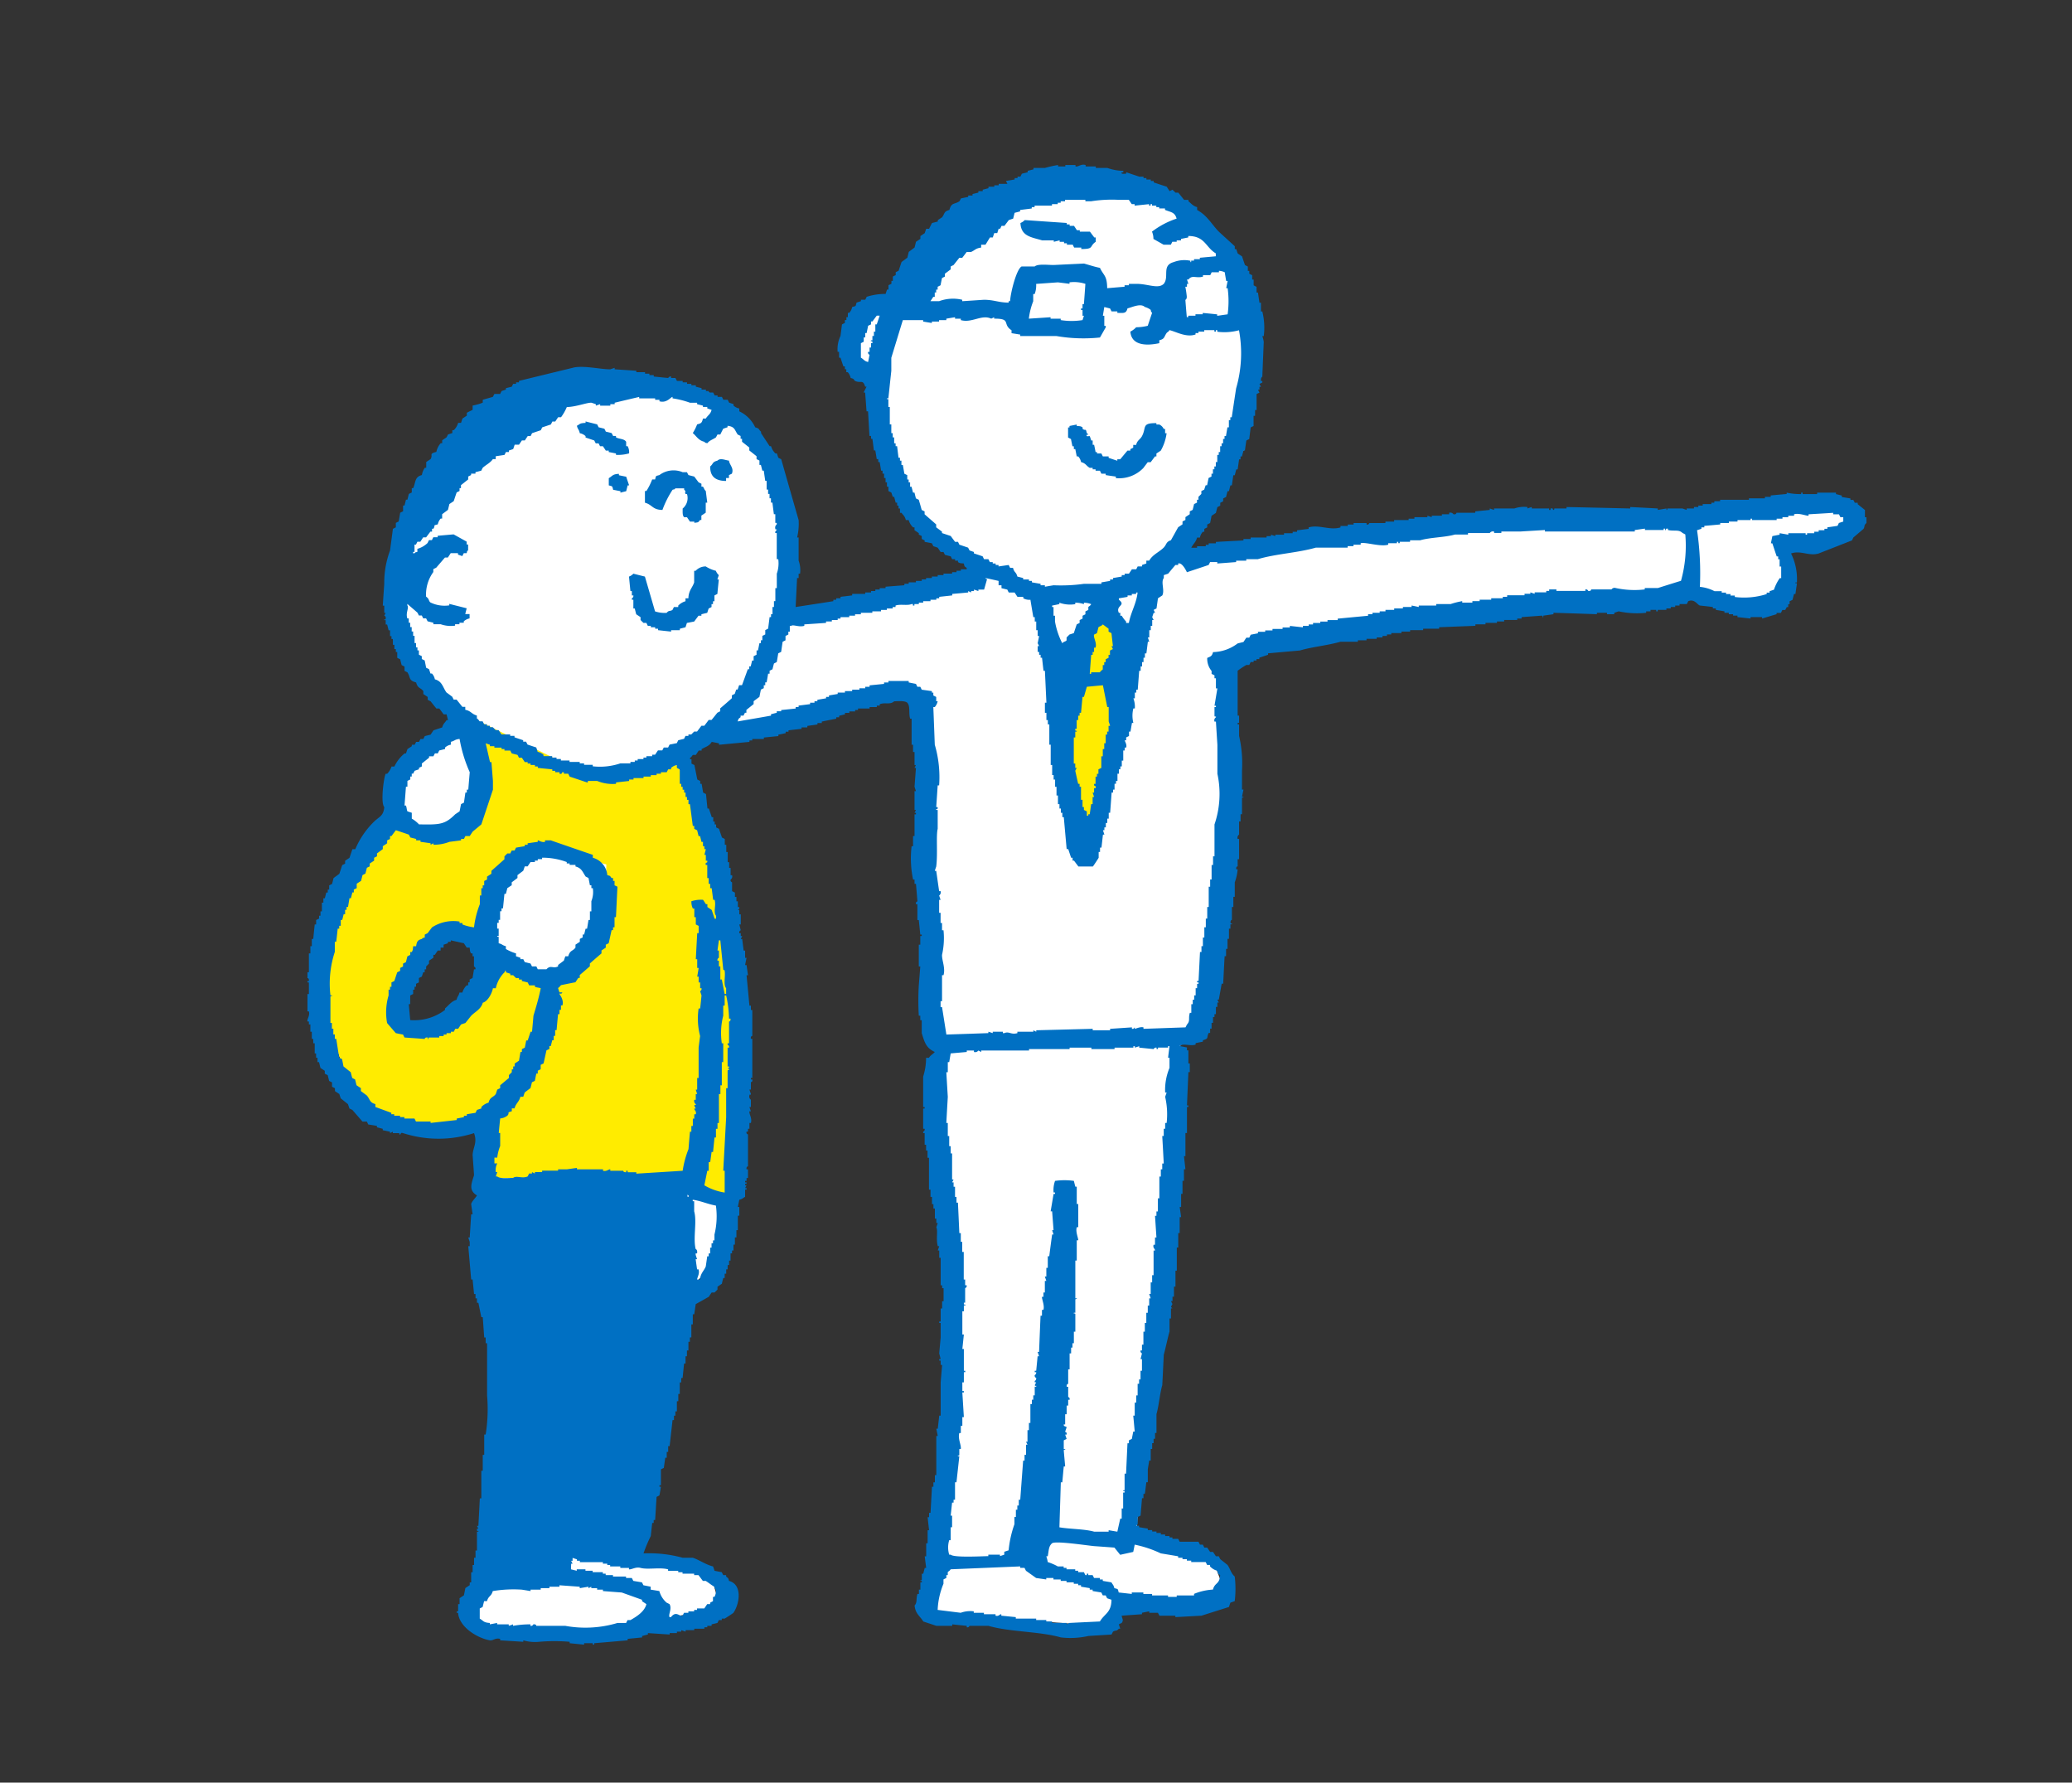<?xml version="1.0" encoding="UTF-8"?> <svg xmlns="http://www.w3.org/2000/svg" xmlns:xlink="http://www.w3.org/1999/xlink" width="186" height="160" viewBox="0 0 186 160"><rect x="0" y="0" width="186" height="160" fill="#333333" stroke="none"/><defs><clipPath id="clip-path"><rect id="Rectangle_1384" data-name="Rectangle 1384" width="186" height="160" transform="translate(956 973)" fill="#fff" stroke="#cb7070" stroke-width="1"></rect></clipPath><clipPath id="clip-path-2"><rect id="Rectangle_1343" data-name="Rectangle 1343" width="154" height="154" transform="translate(1009.87 1017.371)" fill="none" stroke="#707070" stroke-width="1.039"></rect></clipPath></defs><g id="Mask_Group_92" data-name="Mask Group 92" transform="translate(-956 -973)" clip-path="url(#clip-path)"><g id="Mask_Group_55" data-name="Mask Group 55" transform="translate(-37.87 -38.371)" clip-path="url(#clip-path-2)"><g id="icon-1-4-9" transform="translate(1021.449 1026.146)"><path id="Path_3211" data-name="Path 3211" d="M703.77,598.494l-12.939,1.939-15.81-.648-28.66,3.883-1.385-.741,5.639-8.743a34.6,34.6,0,0,0,.368-14.366c-1.479-7.859-13.4-9.614-13.4-9.614l-3.145-.462-5.546,1.387-9.055,9.153s-3.141-.368-4.068,2.035,1.667,6.1,1.667,6.1a80.654,80.654,0,0,0,2.4,9.06c1.385,3.973,7.12,7.023,7.12,7.023l-.278.74-12.943,2.961-4.348.923.094-10.539-2.127-4.624s-4.437-4.807-4.732-4.978-10.888-1.032-10.888-1.032l-8.88,4.068-8.141,11.188-.456,7.885,6.191,7.463-5.089,3.6-.921,4.071-3.514,5.362-3.512,11.1,3.327,9.522,5.27,3.051,6.472-.925-.552,10.908,1.475,7.677-.927,21.819-1.939,4.344,5.086,1.3,9.7-.277,3.906-1.2,4.417-.833-.925-3.239-3.975-1.016-2.867-.648,2.4-11.1,2.685-12.669,3.051-3.323,1.11-5.18.094-19.6-3.605-16.086-2.127-3.143,3.048-2.683h3.055L618.72,615.6l2.681.277.648,12.107,1.479,19.328.742,17.382.086,13.68-1.935,18.859v1.3l16.082,1.2,1.3-1.943,9.337-.646-1.114-2.956-7.021-2.775.646-9.708,3.243-34.05,1.565-1.635,2.96-19.692-.56-13.495,6.749-2.033s18.677-2.313,19.228-2.313,13.776-1.481,13.776-1.481l3.973.094,5.085.832,1.481-1.294.092-3.789,3.421-.466,2.867-2.219M582.572,643.053l-5.426,2.835-2.833-.616,1.973-5.178,3.572-2.711,2.837,1.973Z" transform="translate(-566.569 -568.524)" fill="#fff"></path><path id="Path_3212" data-name="Path 3212" d="M599.489,601.176l.39-.345-.79-.118-5.055,1.726-3.7-.742-8.277-4.08-.106,7.287-2.343,2.837-3.7-.74-1.6-1.481-3.391,5.18-3.512,11.1,3.327,9.522,5.27,3.051,6.472-.925-.084,1.69.3,3.425,17.009.25,3.083,1.354,2.245.288.1-.442.094-19.6-3.605-16.083M582.57,622.167,577.144,625l-2.833-.616,1.973-5.178,3.572-2.711,2.837,1.973Z" transform="translate(-566.569 -547.631)" fill="#ffec00"></path><path id="Path_3213" data-name="Path 3213" d="M606.9,596.23s1.233-4.316,1.6-4.316a24.12,24.12,0,0,1,2.9,1.126l-1.054,11.818-2.835,7.762-1.846-8.012" transform="translate(-537.891 -551.903)" fill="#ffec00" fill-rule="evenodd"></path><path id="Path_3214" data-name="Path 3214" d="M576.182,621.736l8.631-.861,9.5.614v3.329l-1.851,15.04-3.58,15.16-5.422-.367a16.041,16.041,0,0,1-.74,1.479,4.479,4.479,0,0,1-1.108.859H576.06l1.847-16.393-1.353-8.384-.618-4.316" transform="translate(-560.178 -530.197)" fill="#0070c3" fill-rule="evenodd"></path><path id="Path_3215" data-name="Path 3215" d="M581.1,604.033l6.037,1.6-.121,4.314-3.2,5.8-5.688-.566L575.8,611.8l2.216-5.3" transform="translate(-560.284 -542.819)" fill="#fff"></path><path id="Path_3216" data-name="Path 3216" d="M608.438,594.318h.128a1.41,1.41,0,0,0,.388.646h.13q.069.2.132.39c.088.046.172.09.261.132q.777,2.735,1.563,5.462a5.229,5.229,0,0,1-.136,1.561h.136v2.083a2.448,2.448,0,0,1,.128,1.168h-.128v.392H610.9c-.04.865-.086,1.734-.128,2.6,1.126-.174,2.257-.345,3.383-.524v-.13h.259v-.13h.386v-.13c.35-.044.7-.086,1.046-.128v-.134h1.172v-.13h.522v-.128h.386v-.134h.39v-.124h.524v-.13q.843-.069,1.693-.132v-.13h.386v-.13h.65v-.13h.522v-.132h.39v-.128H623v-.132h.522v-.13h.522v-.13h.776v-.13h.394v-.13h.388v-.13h.524v-.13c-.228-.146-.178-.082-.26-.392-.3-.028-.345-.01-.522-.128v-.123h-.26v-.132h-.263c-.04-.088-.086-.174-.126-.259-.176-.042-.349-.088-.522-.134l-.128-.255h-.261c-.088-.134-.17-.262-.26-.388-.132-.05-.259-.088-.392-.132-.044-.088-.086-.176-.13-.263-.214-.044-.432-.088-.65-.126v-.134c-.09-.04-.174-.082-.26-.128v-.262c-.086-.044-.172-.086-.262-.126v-.136c-.128-.084-.259-.174-.388-.259V601.6h-.132a1.386,1.386,0,0,1-.39-.652h-.259c-.082-.349-.212-.41-.39-.652h-.132v-.386h-.13v-.26h-.126v-.263h-.134c-.04-.174-.086-.347-.13-.522h-.13c-.04-.128-.086-.26-.126-.388-.09-.05-.176-.088-.263-.134v-.392h-.132v-.39h-.126v-.388h-.132v-.392h-.137v-.266h-.13c-.044-.258-.082-.518-.13-.777h-.126v-.26h-.136c-.038-.258-.084-.522-.128-.78h-.128c-.044-.346-.086-.7-.134-1.04h-.122V593.4H617.4c-.044-.74-.086-1.477-.13-2.215h-.134c-.04-.562-.082-1.128-.126-1.687h-.134c.084-.176.178-.348.26-.522h-.126c-.2-.692-.4-.268-.911-.522-.134-.066.016-.166-.39-.26a1.11,1.11,0,0,0-.26-.52h-.13v-.26h-.13v-.261h-.132c-.088-.255-.174-.52-.263-.78h-.124v-.522h-.128a2.741,2.741,0,0,1,.254-1.425c.05-.35.09-.7.136-1.04.084-.046.174-.09.26-.134v-.259h.138v-.258h.13v-.39h.13a1.186,1.186,0,0,0,.26-.524c.362-.094.289-.034.39-.392.132-.04.258-.084.392-.13v-.128h.39c.044-.086.086-.172.126-.262a5.44,5.44,0,0,1,1.7-.258c.04-.134.086-.259.126-.39h.132v-.392c.088-.042.174-.088.264-.128v-.259h.126v-.39c.084-.046.174-.086.259-.132v-.26l.26-.13.262-.782c.174-.132.345-.258.524-.388.04-.174.084-.347.126-.522.17-.132.35-.263.522-.394.042-.172.084-.344.128-.518.132-.088.26-.17.392-.255v-.255c.13-.082.258-.176.39-.26.04-.13.086-.26.13-.392h.26c.086-.172.172-.345.26-.518l.522-.132v-.128l.39-.259c.259-.355.144-.52.65-.652.186-.694.436-.476.907-.782q.069-.126.132-.258l.65-.132v-.128h.39v-.132c.174-.042.349-.082.524-.128v-.13h.39v-.132c.172-.042.344-.086.518-.132v-.132h.522V570.9H629v-.128h.781c-.046-.09-.086-.178-.132-.262.26-.04.522-.088.782-.13v-.13h.26v-.128h.261c.038-.092.084-.176.128-.263l.522-.128v-.13c.174-.046.346-.086.52-.13v-.13h1.037a9.434,9.434,0,0,1,1.172-.261v.13h.65v-.13h.913v.13c.246.054.5-.254.909-.13v.13h.911v.132h1.04a4.353,4.353,0,0,0,1.431.26v.13h-.13c-.15.2.319.12.392.128v-.128l1.17.392H642v.128h.26v.13h.394v.13h.259v.128c.386.134.778.261,1.172.388.082.132.168.263.256.4.086-.048.176-.09.261-.132l.264.262h.255q.26.323.52.65h.392v.128c.273.214.39.416.78.524v.258c.917.5,1.276,1.252,1.953,1.951q.711.651,1.427,1.3v.258h.134c.04.13.084.262.126.39.13.092.262.176.39.262.086.261.176.52.264.782.086.044.172.088.257.13v.39h.132v.26l.258.13v.392h.132v.518c.086.046.172.092.262.132v.516h.126c.044.305.09.612.134.911h.132v.786h.124a5.985,5.985,0,0,1,.13,2.211h-.13a2.528,2.528,0,0,1,.13.518q-.066,1.559-.13,3.121c-.006.024-.144.038-.124.39h.124v.132l-.255.132q.063.129.132.258h-.132v.26h-.134l.134.261c-.09.04-.176.084-.26.128v1.436h-.134v.52h-.135v.909c-.088.046-.174.086-.263.132-.04.344-.084.694-.126,1.042-.084.042-.174.084-.26.13-.044.3-.09.608-.13.909h-.13c-.048.172-.09.344-.134.522h-.128v.258h-.129c-.042.3-.086.6-.13.909h-.126c-.044.176-.086.349-.134.52h-.128c-.044.3-.09.608-.132.909H649.8c-.044.178-.09.349-.13.522h-.13c-.044.176-.088.345-.13.522-.09.044-.176.088-.26.132v.255c-.086.046-.172.09-.262.134v.259l-.26.13c-.044.174-.09.345-.13.516-.13.09-.26.176-.39.262-.044.218-.084.434-.13.65l-.262.132v.26c-.084.044-.174.088-.26.132V602h-.13a1.009,1.009,0,0,0-.26.518h-.26c-.1.416-.345.554-.52.915h.52V603.3h.782v-.132h.259v-.132h.65v-.126c.821-.048,1.647-.088,2.473-.134v-.128h.646v-.132h1.431v-.127h.392v-.126c.134.04.26.082.39.126v-.126h.782v-.136h.779V602h.392v-.134c.344-.04.694-.086,1.039-.126v-.132c.931-.279,1.886.288,2.861,0v-.132h.65v-.128h.526v-.132h1.164v.132c.222.038.226-.12.262-.132h1.431v-.128h.782v-.14h1.3v-.126h.52v-.134h1.168v-.132c.134.044.262.088.39.132v-.132h.911v-.128h.652v-.134a.351.351,0,0,1,.39.134c.267.04.261-.134.261-.134h1.69v-.126l1.3-.13v-.13c.128.044.256.086.39.13v-.13h1.818a2.655,2.655,0,0,1,1.172-.13v.13c.13-.046.263-.09.391-.13v.13h1.561v.13h.128v-.13c.261-.042.16.06.261.13.186-.008-.052-.094.13-.13h1.042v-.13q2.861.06,5.719.13v-.13c.825.04,1.653.084,2.475.13v.13c.255-.044.52-.086.78-.13v.13c.182-.008-.052-.1.128-.13h1.3l.386.13v-.13h.656v-.13h.388v-.13h.392v-.132h.781v-.128h.262v-.134h.52v-.128h2.587v-.128h1.437v-.132h.52v-.128c.476-.048.955-.088,1.433-.132v-.118a5.85,5.85,0,0,0,1.3.128v-.128h.132v.128h1.3v-.128h1.693v.128c.174.044.348.084.52.132v.128l.78.132v.128h.257c.048.088.094.174.132.261h.262v.128c.216.174.436.345.65.522v.65h.132v.518c-.265.226-.112.305-.262.524-.3.259-.61.522-.913.778-.038.086-.082.178-.128.259q-1.493.588-2.988,1.172c-.873.262-1.623-.311-2.475,0a5.168,5.168,0,0,1,.524,2.6h-.13c-.034.182.088-.048.13.13-.046.3-.09.6-.13.907h-.13c-.046.176-.09.352-.132.522-.088.046-.172.084-.261.13v.26h-.128v.263h-.128c-.046.086-.09.168-.136.257h-.259c-.044.084-.086.174-.13.262h-.39v.118c-.436.128-.867.26-1.3.388v-.128h-1.04v.128l-1.172-.128v-.132h-.392V609.4h-.383v-.13h-.39v-.13c-.26-.048-.52-.088-.778-.132v-.128h-.264v-.13c-.39-.044-.776-.092-1.172-.132-.25-.1-.476-.614-1.036-.392-.046.086-.086.178-.136.26h-.646v.132h-.39v.132h-.4v.13h-.392v.128h-.78v.132h-.13v-.132h-.516v.132h-.39v.13a7.829,7.829,0,0,1-2.469-.13c-.134.042-.264.086-.394.13v.129h-.652v-.13h-.907v.13c-1.3-.048-2.6-.09-3.9-.13v.13c-.3.042-.612.088-.911.128v.132c-.182.032.048-.08-.13-.132-.6.046-1.212.088-1.82.132v.128h-.39v.13h-1.172v.132h-.65v.126H672.7v.134h-.909v.13l-3.253.128v.132H667.1v.13h-1.168v.128h-.78v.134h-.911v.126h-.39v.132h-.4v.132h-.52v.126h-.913v.132h-.778v.13h-1.561c-1.14.331-2.529.456-3.642.785q-1.43.126-2.857.255v.13c-.263.09-.526.176-.782.261v.128h-.26v.13h-.254v.132h-.264c-.04.086-.084.174-.126.262h-.26a7.312,7.312,0,0,0-.784.52v4.028h.13v.652h-.13v.132h.13v1.042a10.99,10.99,0,0,1,.26,3.121v1.693h.134c-.048.216-.09.432-.134.65h.134c-.012.18-.1-.054-.134.13v1.429h-.128V628h-.132v1.176a.35.35,0,0,0-.13.39h.13v1.82h-.13v.65s-.162-.028-.126.257h.126a4.366,4.366,0,0,1-.259,1.172v1.3h-.126v.911h-.132v1.16s-.128-.022-.128.266c.112.148.164-.052.128.13H649.8v.388h-.13v.913h-.13v.906h-.13v.654h-.13c-.046.822-.086,1.645-.13,2.471h-.134q-.129.717-.256,1.427h-.132c.042.088.086.174.132.263h-.132v.392h-.13v.65h-.13v.259h-.13v.52h-.13v.52h-.13v.388h-.13c-.227.452.06.482-.522.654v.128c-.218.044-.434.086-.65.132v.13c-.476.17-1.108-.152-1.431.13.218.042.436.084.654.128v.26h.128v1.176h.128v.778h-.128c-.042,1-.086,2-.128,2.99h.128v.132H645.9v2.341h-.138v2.081h-.132l.132,1.174h-.132v1.04h-.13v1.168h-.124V662.6h-.13c.044.3.09.61.13.913h-.13v1.427h-.13v1.3h-.128v2.077h-.12v1.433h-.136v.907H644.6v.394h-.136c.046.086.09.174.132.261-.042.082-.086.168-.132.26l.132.13h-.132v.909h-.13v1.172c-.17.584-.35,1.5-.516,2.077-.044.911-.086,1.824-.134,2.735-.22.748-.3,1.822-.522,2.6v1.69h-.128v.524h-.128v.392h-.13v.518h-.13v1.044h-.134c-.042.258-.086.52-.128.778v1.164h-.132c-.042.348-.086.7-.132,1.046h-.128v.39h-.13c-.038.52-.086,1.042-.128,1.561-.09.042-.174.086-.26.128v.65l-.13.132h.259v.13c.258.044.516.088.78.128v.132h.392v.13h.386v.128h.394V692h.388v.136h.39v.124h.262v.132h.52c.044.086.086.172.13.258h1.691c.044.086.086.174.13.261h.26c.044.088.086.174.13.263h.26c.086.126.176.258.262.388h.259c.09.132.176.26.26.392h.263c.042.088.084.174.128.259l.652.518c.255.363.315.762.648,1.039a9.275,9.275,0,0,1,0,2.209c-.128.048-.26.092-.388.136-.044.13-.09.255-.13.39-.825.26-1.645.52-2.471.782-.781.04-1.563.088-2.34.126v-.126h-1.435c-.042-.088-.086-.176-.132-.262h-.78v-.13c-.216.044-.436.084-.65.13v.13c-.608.044-1.21.086-1.82.132.052.349.19.357,0,.65-.088.04-.174.086-.26.124.044.134.086.263.13.394h-.13c-.228.265-.271.106-.52.263-.046.086-.09.174-.132.258-.694.046-1.39.086-2.079.132a7.3,7.3,0,0,1-2.475.128c-1.927-.552-4.562-.476-6.5-1.039h-1.688c-.032.006-.042.166-.257.13v-.13c-.436-.042-.869-.084-1.3-.134v.134H623.4c-.39-.134-.78-.258-1.172-.39-.292-.5-.7-.668-.778-1.433.267-.3.11-.622.26-1.04h.128v-.386h.132V696.3h.13v-.132h-.13c.028-.182.078.048.13-.13v-.52h.128c.042-.174.086-.345.132-.52h.13c-.044-.347-.09-.692-.13-1.04h.13v-1.17h.13v-1.172h.13c-.044-.39-.09-.782-.13-1.172h.13v-.39h.132c.04-.78.088-1.563.128-2.339h.13v-.4h.132v-.644h.128v-3.516h.132c-.046-.214-.086-.43-.132-.648h.132c.04-.392.09-.782.13-1.176h.13v-2.989c.04-.522.086-1.042.13-1.563h-.13v-.39h-.13v-.132h.13c-.046-.174-.088-.348-.13-.518.042-.478.084-.953.13-1.429v-1.3h-.13v-.126h.13v-1.172h.13v-.652h.132v-1.169h-.132v-.26h-.13v-2.469h-.13v-.652h-.13c.04-.132.09-.26.13-.39h-.13c-.176-.672.032-1.371-.132-1.693.046-.128.086-.259.132-.39H623.4v-.39h-.128v-.909h-.132v-.392h-.13V661.7h-.132v-.652h-.137v-2.863h-.13v-.648h-.13v-.522h-.13v-1.044h-.132v-.128a.217.217,0,0,0,.132-.26h-.132v-1.815h.132v-.134h-.132V650.9a5.6,5.6,0,0,0,.262-1.689h.259c.148-.252.35-.31.522-.522-.778-.358-.907-.84-1.172-1.692v-1.162h-.13v-.4h-.132a23.051,23.051,0,0,1,0-2.729c.046-.566.09-1.128.132-1.693h-.132v-1.951h.132v-.78h.13v-.128h-.13c-.042-.436-.086-.867-.132-1.308H621.7v-1.421h-.128c-.044-.228.124-.224.132-.266-.046-.516-.086-1.041-.132-1.561h-.128v-.388h-.132a9.255,9.255,0,0,1-.13-2.99h.13v-.909h.132v-1.953h.128v-.132h-.128c.042-.084.084-.172.128-.258h-.128v-1.692h.128c-.044-.128-.086-.262-.128-.39.042-.562.084-1.13.128-1.693h-.128c.042-.088.084-.174.128-.26h-.128v-1.17h-.132v-.65h-.13v-2.337h-.13c-.156-.492.034-1.1-.256-1.429-.21-.194-.77-.144-1.176-.132-.38.334-.786.072-1.3.259v.13h-.262v.128h-.646v.13h-1.04v.136h-.261v.124h-.52v.132h-.39v.132c-.176.046-.345.084-.522.126v.136h-.26v.128c-.436.084-.869.172-1.3.258v.13h-.388v.132c-.3.046-.6.084-.909.13v.132h-.52v.128c-.392.046-.778.086-1.172.134v.126h-.255v.132l-.654.13v.13c-.432.042-.863.086-1.3.13v.132h-1.044v.128h-.253v.13l-2.731.26v-.13c-.218-.044-.432-.088-.654-.13-.234.388-.514.418-.909.65v.13h-.259c-.086.13-.174.26-.255.39h-.263c-.082.056-.1.174-.258.26v.13h.126v.39l.262.13q.132.651.26,1.3c.09.04.174.088.263.13v.256h.126c.046.263.09.526.134.786.086.042.172.086.257.13l.132,1.3h.128l.258.778h.132v.39h.13v.26h.13v.265c.09.042.172.084.261.13.084.255.172.52.262.776.082.048.172.086.255.134v.52h.132v.65h.13v.911h.13v.516h.13v.656h.132a.332.332,0,0,1-.132.388c-.036.222.124.218.132.26v.78c.082.044.168.09.258.13v.39h.132v.39h.128v.522h.132v.132l-.132.128h.132v.392h.13v.909h-.13c.044.174.086.345.13.52a.217.217,0,0,0-.13.26h.13v.26h.13c-.042.088-.086.174-.13.261h.13c.04.346.086.7.13,1.044h.13v.648h.13c-.046.216-.09.436-.13.65h.13c.044.3.086.608.13.911h-.13c.086.909.176,1.818.259,2.729h.13v.393h.128v2.326s-.168-.006-.128.26h.128v3.514h-.128v.132h.128c.054.234-.112.214-.128.26v.65h-.13c.04.132.086.261.13.392-.018.182-.092-.054-.13.126a.352.352,0,0,0,.13.394v.65h-.13c.04.132.086.26.13.39h-.13c-.044.255.258.614.13,1.042h-.13v.522h-.13v.26h-.13c-.052.222.122.226.13.258v2.861s-.172-.006-.13.262h.13v.778h-.13v.261h-.13v.13h.13v.13h-.13v.132h.13c-.046.084-.09.174-.13.257h.13v.132h-.13v.652c-.234.122-.2.178-.52.26-.046.216-.086.434-.132.648h.132v.782h-.132v1.3h-.128v.65h-.137v.65h-.126v.524h-.132v.26h-.132v.65h-.13v.394h-.13v.39h-.13v.388H604.4v.39h-.128c-.046.172-.086.345-.128.518-.134.088-.262.176-.39.261v.259l-.264.26h-.261l-.258.388c-.392.222-.778.438-1.168.656-.046.3-.09.6-.134.911h-.13v.909h-.13v1.17h-.132v.39h-.13v.78h-.134v.518h-.126v.652h-.13c-.048.432-.086.867-.134,1.3H600.5v.394h-.13v1.04h-.132v.648h-.126v.911h-.136v.388h-.126v.394h-.128c-.086.782-.176,1.563-.262,2.341h-.13v.522h-.13v.52h-.132c-.044.3-.088.608-.128.911-.09.044-.176.084-.262.128v1.429h-.132v.134h.132c-.042.258-.084.518-.132.776-.082.048-.172.09-.258.134-.044.694-.084,1.387-.13,2.079h-.13v.261h-.132c-.042.39-.088.78-.128,1.174a12.57,12.57,0,0,0-.652,1.559,11.408,11.408,0,0,1,3.51.39h.911c.584.192,1.176.628,1.822.78.044.13.09.26.13.39.22.042.436.086.654.128.042.09.082.178.128.262h.26v.128c.192.18.178.066.26.392,1.212.319.965,2.039.394,2.863-.046.054-.7.474-.786.522h-.255v.13h-.264c-.042.086-.09.172-.128.259-.176.04-.35.086-.526.124v.134h-.386v.13h-.26v.13h-.909v.13h-.778v.132c-.13-.044-.263-.088-.39-.132v.132h-.388v.13h-.652v.128c-.654-.042-1.3-.084-1.953-.128v.128l-.52.132v.128c-.43.046-.861.088-1.3.13v.132q-1.5.132-3,.258v.13h-.13v-.13h-.776v.13c-.434-.042-.865-.086-1.3-.13v-.128a15.968,15.968,0,0,0-2.729,0,3.709,3.709,0,0,1-1.431-.13v.13c-.694-.042-1.383-.086-2.079-.13v-.132c-.424-.116-.646.178-.913.132-1.164-.2-2.789-1.226-2.859-2.471h-.13v-.13h.13v-.65h.13v-.533l.39-.256c.046-.221.086-.436.132-.654.128-.084.259-.174.39-.259V696.3h.13v-.913h.13v-.65h.128v-.648h.132v-.652h.13v-1.692h.126c.046-.18-.09.052-.128-.13v-.132h.128c-.042-.084-.082-.17-.128-.258h.128c.046-.823.088-1.649.132-2.471h.132v-2.473h.128V684.85h.132v-1.822h.13a14.56,14.56,0,0,0,.128-3.512v-4.684h-.128v-.514h-.13c-.046-.608-.086-1.216-.132-1.826h-.128c-.09-.432-.176-.863-.264-1.293h-.128v-.394h-.13v-.392h-.132c-.038-.432-.086-.865-.128-1.3h-.13l-.26-2.991h.13v-.39c-.044-.13-.09-.26-.13-.394h.13l.13-2.079h.13c-.044-.3-.086-.608-.13-.911.078-.292.378-.532.52-.782-.783-.466-.48-1.082-.262-1.82-.038-.608-.086-1.214-.128-1.822.054-.731.436-1.084.128-1.951a10.368,10.368,0,0,1-6.371,0c-.252-.066-.17.064-.26.13-.185-.02.046-.084-.134-.13h-.52v-.128c-.086.04-.172.086-.258.128v-.128c-.217-.046-.436-.092-.65-.132v-.128c-.174-.044-.345-.09-.522-.134v-.128c-.259-.044-.52-.088-.781-.126-.042-.092-.086-.18-.128-.261h-.39l-.907-1.044c-.09-.042-.174-.088-.264-.128l-.132-.392c-.214-.172-.43-.345-.65-.52-.044-.13-.086-.263-.126-.39l-.392-.26v-.262l-.261-.128v-.392c-.086-.044-.172-.086-.26-.128-.042-.176-.086-.347-.128-.522q-.135-.063-.264-.132v-.258c-.13-.088-.262-.174-.39-.26-.04-.172-.086-.35-.126-.52h-.136v-.391h-.128v-.39h-.124v-.909h-.13v-.392h-.13v-.648h-.13v-.652h-.132v-.262h-.128c-.06-.233.238-.5.128-.911h-.128v-1.557h.128v-1.039h-.128v-.128h.128c.028-.272-.128-.262-.128-.262v-.526h.128v-1.687h.132v-.65h.13v-.652h.13c.04-.436.086-.867.13-1.3h.128v-.4c.09-.038.178-.082.264-.124v-.26h.126v-.39h.128v-.782h.132v-.392h.13c.046-.172.086-.344.13-.52h.134v-.261h.128v-.376c.088-.046.174-.088.26-.134.044-.172.088-.341.13-.518.17-.134.35-.258.524-.392.082-.257.172-.522.258-.78.088-.042.172-.086.258-.13v-.26c.132-.088.259-.174.392-.26.09-.26.174-.52.263-.778h.258a7.521,7.521,0,0,1,1.69-2.477c.42-.416.847-.482.911-1.3-.344-.366-.048-2.679.13-2.991h.13a1.67,1.67,0,0,0,.39-.652h.259a3.384,3.384,0,0,1,.911-1.172h.128l.132-.39.392-.26v-.13h.258c.046-.086.086-.174.132-.259h.258c.042-.088.084-.172.132-.258h.255c.046-.09.09-.176.132-.261.174-.042.347-.088.52-.13.086-.13.174-.261.26-.388l.782-.261c.1-.362.226-.384.39-.652h.132c-.046-.174-.086-.348-.132-.52h-.26l-.39-.524h-.262c-.174-.214-.346-.43-.52-.648-.086-.042-.172-.088-.258-.13v-.259c-.132-.086-.262-.174-.394-.262v-.26c-.235-.331-.5-.216-.646-.78-.7-.188-.48-.428-.782-.911-.088-.038-.174-.086-.26-.128v-.388l-.258-.132c-.046-.176-.09-.347-.132-.524-.09-.038-.176-.084-.263-.128v-.522h-.126v-.259h-.132v-.39h-.132v-.522h-.128v-.258h-.13v-.52h-.128c-.042-.174-.09-.348-.132-.52h-.13v-.392h-.13c-.032-.178.1.054.13-.13.04-.25-.13-.259-.13-.259.042-.086.084-.176.13-.258h-.13v-.652h-.13c.04-.652.086-1.3.13-1.951a8.27,8.27,0,0,1,.52-3l.258-1.947.263-.132V601.2c.086-.04.174-.086.256-.126.044-.26.09-.524.134-.786.086-.04.172-.086.26-.126v-.52h.13c.042-.176.086-.348.128-.522h.132c.042-.172.082-.345.128-.52.09-.042.178-.086.263-.128v-.39h.13c.242-.586.128-1,.777-1.176a1.589,1.589,0,0,1,.26-.65h.13v-.52c.132-.088.26-.172.39-.259.251-.42-.2-.462.52-.648a1.644,1.644,0,0,1,.39-.78h.132v-.262c.13-.088.26-.174.39-.263.046-.086.086-.172.132-.258.128-.042.257-.086.39-.128v-.262h.128a1.4,1.4,0,0,0,.392-.652h.261c.042-.13.084-.26.128-.39.13-.086.261-.17.39-.259v-.258c.172-.09.346-.176.522-.261v-.385a4.876,4.876,0,0,0,.909-.261v-.26l.911-.26c.042-.09.086-.176.132-.262h.518c.042-.088.086-.172.128-.26l.39-.13v-.13l.526-.13c.04-.086.084-.172.124-.258h.262v-.132h.259v-.132c1.607-.39,3.2-.78,4.814-1.172.9-.256,2.6.154,3.385.132l.39-.132v.132c.652.044,1.3.086,1.949.132v.128h.78v.134h.392v.128h.39v.128c.436.044.869.09,1.3.13a.234.234,0,0,1,.26-.13v.13h.386c.05.09.09.176.136.26h.516v.132h.39v.132h.39v.128h.4v.13l.516.13v.13h.392v.131h.26v.132h.39c.044.084.09.174.13.26h.264v.13h.39c.042.084.082.17.128.26h.39c.046.086.084.172.13.26.13.04.261.086.394.13v.132a1.03,1.03,0,0,0,.518.258v.258a2.974,2.974,0,0,1,1.427,1.433c.442.128.25.156.524.392v.13m22.763-19.772c-.044.172-.086.345-.13.52-.13.044-.26.084-.392.13-.128.174-.26.344-.39.518h-.26c-.04.088-.086.176-.126.26h-.134q-.066.2-.126.392H628.6c-.046.13-.086.26-.132.39h-.254c-.136.22-.266.436-.4.65h-.39v.258c-.492.062-.558.242-.907.394h-.39c-.134.174-.26.348-.4.522h-.26c-.172.216-.344.43-.516.65l-.26.13v.259q-.263.2-.522.39v.261l-.26.128c-.044.22-.09.434-.13.65-.088.046-.17.092-.26.132v.26h-.132v.255h-.128v.392h-.132c-.086.134-.17.261-.258.39h.78a3.578,3.578,0,0,1,2.077-.128v.128c.654-.038,1.3-.086,1.953-.128.907.006,1.276.244,2.211.258v-.13h.132c.036-.754.576-2.9,1.04-3.119h1.172c.275-.25,1.192-.13,1.69-.13l2.731-.13c.41.11.973.3,1.433.386.341.724.634.668.65,1.826.522-.044,1.042-.09,1.561-.13v-.132h.388v-.128h.654c1.048-.01,1.967.492,2.473,0,.524-.636-.216-1.655.9-1.954a2.661,2.661,0,0,1,1.431-.132c.188.024-.05.148.132.132v-.132h.258v-.126h.522v-.13c.476-.046.957-.086,1.431-.132v-.262c-.921-.546-.959-1.557-2.471-1.559v.13c-.218.044-.436.086-.652.134v.128h-.388v.128h-.392c-.042.086-.086.174-.132.26H643.8c-.306-.174-.612-.347-.911-.516a1.6,1.6,0,0,0-.13-.654,7.494,7.494,0,0,1,2.211-1.17c-.162-.586-.5-.564-1.044-.782v-.132h-.52v-.12h-.258v-.13h-.386v-.134h-.13v.134H642.5v-.134l-1.3.134v-.134h-.257c-.086-.128-.174-.26-.263-.388h-.907a12,12,0,0,0-2.473.128h-.52v-.128h-1.826v.128h-.39v.132H634.3v.128h-.518v.134h-1.561v.13h-.255v.126c-.354.046-.694.086-1.044.132v.128Zm.907.65q1.889.132,3.775.26v.128h.26v.13h.39c.086.132.174.26.26.392h.261v.13h.909c.13.174.259.347.39.52h.132v.39c-.612.416-.112.648-1.3.65v-.132h-.64c-.042-.082-.086-.172-.126-.258h-.524v-.128h-.258v-.132h-.394v-.128l-.524.128v-.128H632.9c-.935-.287-1.9-.345-1.949-1.561a1.014,1.014,0,0,0,.385-.26m18.215,8.455a8.619,8.619,0,0,0,0-2.341h-.13c.042-.216.086-.436.13-.65h-.13c-.044-.262-.09-.522-.13-.782a1.5,1.5,0,0,0-.52-.13v.13h-.652c-.044.086-.084.174-.13.26h-.652v.132c-.6.176-.983-.18-1.3.26H645.9c.042.13.086.257.128.39H645.9v.259h-.146a8.839,8.839,0,0,1,.132.907c-.022.279-.13.261-.13.261.04.52.082,1.044.13,1.563h.128v-.132h.65v-.13h.65v-.117c.436.038.867.082,1.3.128v.13c.3-.042.6-.088.911-.13m-17.165-2.735a2.139,2.139,0,0,1-.132.909h-.13v.648a6.262,6.262,0,0,0-.392,1.563l1.95-.128v.128h.911V583a6.211,6.211,0,0,0,1.958,0c.04-.13.086-.258.124-.39h-.124v-.522h-.136v-.133h.136v-.39h.124q.069-.908.132-1.818a3.262,3.262,0,0,0-1.426-.136v.132c-.345-.046-.7-.088-1.041-.132Zm8.2,2.2c-.122.47-.337.414-.909.4v-.13h-.522c-.044-.09-.086-.176-.134-.266-.17-.04-.341-.084-.516-.128-.044.26-.086.524-.13.782h.13v.909h.13v.132l-.52.911a14.256,14.256,0,0,1-3.906-.13h-3.249V584.3c-.261-.042-.522-.086-.782-.126v-.263c-.863-.552.018-1.056-1.561-1.04v-.128l-.262.128c-.859-.41-1.736.418-2.731.13v-.13h-.518v-.128c-.263.04-.522.086-.782.128V583h-.65v.132H623v.128l-.782-.128V583h-1.822c-.35,1.13-.69,2.255-1.036,3.381v1.17c-.09.824-.176,1.645-.264,2.469h-.132c.008.186.1-.048.132.132v.648h.128v1.563h.136v.781h.126v.386h.13v.526h.13v.26h.134c.04.341.084.692.126,1.036h.13v.262h.132v.39h.128c.046.26.09.518.136.784l.259.126v.394h.126v.256h.13v.39h.13c.04.174.09.352.13.526h.132c.042.172.084.345.128.52l.26.128c.09.3.176.608.261.911l.26.13v.259l1.04.909v.259c.172.132.345.258.522.392v.126c.259.088.522.176.782.262.126.174.26.349.39.524h.262c.044.082.086.172.126.258.26.084.522.176.782.264.044.082.09.17.132.253.132.048.258.09.388.134v.128c.262.088.524.174.784.263.042.086.086.172.128.259h.39c.046.088.086.174.136.26h.254v.128h.263v.132h.258v.13c.305-.042.61-.086.909-.13.046.088.086.172.132.259h.26c.11.446.27.334.39.78l.522.132v.128h.518v.132h.266v.13c.255.044.514.086.778.13v.13h.386v.132c.263-.046.52-.09.782-.132a14.855,14.855,0,0,0,2.731-.13h1.561v-.13c.261-.042.522-.09.778-.13v-.132h.266v-.128c.26-.044.52-.086.78-.132v-.13h.26v-.13h.388l.263-.39h.39c.044-.086.086-.172.13-.26h.388v-.13l.39-.132v-.259h.259c.307-.548.883-.75,1.3-1.17.268-.276.2-.522.646-.656l.652-1.17c.13-.086.26-.172.39-.26v-.258c.086-.048.176-.09.262-.134v-.257l.388-.26v-.259c.086-.044.176-.086.261-.13.044-.176.086-.348.128-.522.09-.044.176-.088.262-.128v-.261h.13v-.26l.261-.26v-.26c.088-.04.172-.086.257-.128.042-.128.086-.263.132-.394h.128c.046-.216.086-.43.132-.648l.26-.13v-.258h.13v-.394h.13v-.256h.13v-.392h.13V595.1h.132v-.26h.128v-.52h.128v-.26h.134v-.392h.13v-.26h.13c.042-.26.086-.522.13-.781h.13v-.649h.13v-.258h.128c.132-.869.26-1.738.394-2.6a11.317,11.317,0,0,0,.256-5.208,5.055,5.055,0,0,1-1.949.132V583.9h-.13v.132h-.13V583.9h-.911v.132h-.52v.132h-.26v.126c-.855.3-1.782-.27-2.344-.39-.088.174-.2.172-.256.263-.25.358-.156.522-.654.646v.262c-1.172.255-2.5.21-2.6-1.039a1.859,1.859,0,0,0,.524-.39,4.379,4.379,0,0,0,1.039-.132c.128-.388.263-.778.392-1.168-.15-.154-.056,0-.13-.263a1.538,1.538,0,0,0-.526-.259c-.382-.363-1.174.044-1.557.128m-23.282,4.814c.044-.216.086-.434.13-.652a.208.208,0,0,1-.13-.26h.13v-.388h.132v-.39h.124v-.13c-.084-.12-.178.046-.124-.132h.124v-.386h.134v-.392h.128v-.648h.128c.09-.262.176-.524.262-.784h-.262c-.128.172-.257.347-.39.522h-.124v.262c-.09.042-.176.08-.261.126-.044.218-.088.432-.134.654h-.126v.39h-.134v.388l-.255.13v1.3c.273.156.281.3.65.39m-33.431,8.458v.258h-.259c-.214.328-.628.518-.911.78-.042.088-.088.174-.128.257-.176.048-.345.088-.522.134v.132h-.39v.126c-.086.046-.174.092-.26.132v.261c-.221.172-.436.347-.65.516v.266H580.6v.256c-.086.046-.176.084-.26.134-.09.26-.176.52-.261.776-.128.09-.26.174-.39.262-.04.174-.084.345-.128.522l-.522.39v.392h-.132a1.108,1.108,0,0,0-.258.518c-.514.14-.168.042-.392.392h-.126v.259h-.144c-.13.17-.258.344-.39.518h-.262c-.084.132-.17.26-.256.393h-.263c-.04.082-.086.172-.126.257h-.132v.652h-.128v.128h.128c.152-.148,0-.05.258-.128v-.273a2.14,2.14,0,0,0,.913-.522c.042-.088.086-.174.128-.26h.263c.04-.082.082-.174.126-.259h.391v-.13c.476-.044.955-.086,1.429-.126.392.214.782.434,1.172.65v.257h.132v.518c-.15.152-.054,0-.132.262h-.258l-.13.262c-.128-.042-.26-.088-.39-.134v-.128h-.652c-.086.128-.17.262-.258.392h-.261l-.782.909-.26.13v.26a3.424,3.424,0,0,0-.65,2.211c.3.2.218.39.39.52a2.873,2.873,0,0,0,1.692.261v-.132l1.561.394-.128.52h.39v.388a1.17,1.17,0,0,0-.522.262v.126h-.39v.134h-.39v.13a2.738,2.738,0,0,1-1.3-.13h-.65v-.134c-.174-.04-.345-.084-.518-.126l-.132-.262h-.261c-.038-.086-.084-.172-.128-.259h-.259c-.046-.086-.086-.176-.132-.257-.3-.262-.6-.52-.907-.784v.132c.172.252-.17.642,0,1.17h.128v.388h.13v.392h.134v.39h.13v.392h.128v.65h.132v.39h.126v.266h.132v.386c.084.046.174.09.259.134v.255c.09.048.174.086.26.13.044.218.09.438.13.654.09.042.174.086.26.128l.13.394h.134a1.039,1.039,0,0,1,.258.518c.666.18.7.7,1.04,1.174l.522.388c.042.088.088.172.128.259h.261l.52.648h.261v.266c.52.1.568.388,1.04.514v.264c.166.084.174.2.26.257h.259c.046.09.086.174.132.262h.257v.133h.258v.132h.263l.26.261h.262c.084.126.17.258.255.388h.784v.13h.388v.13c.26.088.522.174.78.26v.13h.259l.132.26c.26.086.518.174.783.26.042.13.086.259.126.39a1.262,1.262,0,0,1,.522.259v.132h.78v.128h.39v.13h.392v.13h.776v.13h.915v.13h.39v.13h.778v.132a5.732,5.732,0,0,0,2.477-.262h.907v-.13h.39v-.13h.26v-.13h.52v-.13h.262v-.128h.518v-.13h.262c.086-.13.17-.259.259-.39h.388c.044-.086.092-.174.134-.259h.39c.044-.086.084-.174.13-.26.216-.042.43-.086.652-.13.04-.088.084-.174.128-.26.176-.042.345-.086.522-.128.042-.09.086-.176.13-.262h.26v-.13h.255l.262-.261h.259c.13-.174.264-.346.39-.52h.26c.132-.17.263-.344.392-.52h.258c.176-.214.35-.436.526-.652l.255-.132v-.26c.35-.3.7-.6,1.044-.909v-.259c.082-.042.168-.086.258-.13.046-.126.086-.26.132-.388h.128c.046-.13.086-.259.132-.392h.26l.52-1.431h.13v-.256h.13c.046-.18.086-.347.128-.526H607v-.386l.263-.134v-.384h.128c.046-.224.086-.438.132-.656h.13v-.259h.13v-.39c.086-.042.176-.088.262-.132v-.388l.255-.13c.048-.345.088-.694.134-1.039h.128V609.4h.132v-.65h.13v-.524h.126v-1.166h.13v-1.3a2.815,2.815,0,0,0,.132-1.3h-.136v-2.349h-.13a.222.222,0,0,1,.13-.259c.026-.18-.094.054-.13-.126a.371.371,0,0,1,.13-.392V601.2h-.13v-.778h-.129c-.044-.345-.09-.694-.13-1.04h-.132v-.39h-.128V598.6H608.3v-.39h-.132v-.778h-.124c-.046-.307-.09-.612-.132-.917h-.13c-.044-.17-.084-.344-.13-.518h-.13v-.39l-.26-.13v-.258c-.22-.178-.436-.349-.652-.522v-.26c-.216-.174-.434-.346-.65-.518v-.262h-.13V593.4c-.086-.046-.176-.088-.262-.132-.291-.428-.247-.7-.909-.782v.132c-.13.042-.261.086-.39.132-.086.172-.176.344-.261.518h-.255l-.134.258c-.3.209-.558.253-.778.526-.263-.076-.116.012-.263-.13-.55-.132-.684-.486-1.04-.782a4.059,4.059,0,0,0,.389-.781c.382-.09.428-.144.524-.522h.257c.188-.318.408-.362.518-.78-.124-.044-.257-.088-.386-.13v-.132h-.39v-.118c-.174-.046-.35-.086-.524-.132v-.13h-.644a7.931,7.931,0,0,0-1.559-.391v-.128c-.128-.03-.51.59-1.176.39v-.13h-.388v-.132h-1.433v-.128c-.736.17-1.471.345-2.2.52v.13h-.39v.132h-.913v-.132c-.132.046-.257.086-.388.132v-.132c-.134-.044-.263-.09-.394-.13-.37-.03-1.383.374-2.211.388a4.356,4.356,0,0,1-.518.913h-.259c-.09.128-.176.258-.261.388h-.26c-.044.09-.086.172-.13.262-.26.086-.52.174-.781.26-.04.086-.084.174-.128.259-.262.084-.522.176-.782.262-.044.086-.086.172-.13.26h-.26c-.086.126-.172.259-.258.39h-.265l-.26.386h-.39c-.042.136-.086.263-.132.392-.124.044-.256.086-.386.132v.132h-.264c-.04.084-.086.172-.13.26Zm7.545-2.081c-.082-.359-.17-.3-.259-.654.339-.18.22-.229.78-.259v-.13l1.042.262c.04.086.09.174.126.26q.263.063.522.132c.044.086.088.172.128.259.176.044.35.084.522.13.046.086.09.172.132.26h.258v.126c.293.16.746.114.913.4v.39h.132a1.122,1.122,0,0,1,.13.646,3.505,3.505,0,0,1-1.176.134v-.126c-.214-.042-.43-.086-.65-.126v-.132h-.262c-.084-.132-.174-.26-.256-.388h-.262c-.042-.09-.086-.176-.132-.26h-.255l-.134-.261-.778-.263v-.126a1.037,1.037,0,0,0-.52-.26m45,2.6a1.044,1.044,0,0,0-.255-.518h-.134c-.042-.217-.086-.434-.128-.654h-.132v-.255h-.126q-.069-.327-.132-.652c-.088-.044-.174-.09-.26-.134v-.907h.128v-.132c.218-.042.434-.084.65-.128v.128c.289.022.354.01.526.132v.132c.329.226.247-.138.385.39.14.116.026-.024.132.128h-.132c-.128.22.19.11.26.132.044.126.086.259.13.39h.13v.386h.13c.046.222.09.436.132.656h.128v.126h.39c.046.086.09.176.132.263h.52v.126c.259.09.52.176.781.261v-.13h.26c.214-.258.432-.522.65-.78h.257v-.132c.088-.042.174-.086.26-.128V594.2h.263c.09-.412.354-.474.518-.775.426-.784-.058-1.2,1.3-1.174v.123h.261a.792.792,0,0,1,.394.392h.126v.39h.134a4.255,4.255,0,0,1-.522,1.559c-.132.088-.263.172-.393.257v.263h-.128c-.128.172-.258.347-.388.518h-.262c-.132.176-.264.345-.392.52a3.026,3.026,0,0,1-2.469.911v-.14c-.306-.04-.61-.086-.911-.132v-.126h-.392c-.042-.088-.084-.178-.128-.266h-.39v-.128h-.262v-.13h-.259c-.333-.184-.323-.392-.782-.52m-31.608-.13c.056.408.464.666.261,1.174-.086.04-.172.082-.261.126v.262h-.259v.263c-.907-.006-1.439-.359-1.427-1.3.3-.252.162-.394.65-.524.279-.264.654-.048,1.038,0m-5.986,4.425c-.893-.016-.885-.468-1.559-.65V598.34h.132a5.869,5.869,0,0,0,.518-1.038h.262c.092-.36.038-.293.388-.394a2.117,2.117,0,0,1,2.081-.258h.39c.044.088.09.172.134.258.17.046.345.092.518.132.134.172.26.347.39.518.084.044.174.092.259.13v.26h.134c.122.162.1.252.257.392.044.345.088.7.132,1.044h-.137v.9c-.132.09-.257.176-.392.262v.39H602.2c-.2.229-.112.208-.524.259v-.11h-.394c-.088-.134-.174-.26-.264-.392h-.255c-.168-.152-.13-.466-.134-.78a1.219,1.219,0,0,0,.39-1.3h-.126c-.13-.312.126-.146-.13-.39V598.1h-.785c-.144.146,0,.046-.254.128a8.817,8.817,0,0,0-.915,1.822m-3.248-2.994c.086.261.172.518.262.778h-.13c-.046.178-.09.349-.132.522-.176.046-.348.084-.518.134v-.134c-.22-.04-.44-.086-.654-.128-.094-.362-.038-.293-.392-.394v-.648c.358-.206.318-.354.909-.388v.126c.222.046.436.092.654.132m96.388,9.887a3.64,3.64,0,0,1,1.308.388h.646v.128h.39v.13h.4v.134h.386v.128a6.676,6.676,0,0,0,2.863-.261v-.13h.259v-.128c.13-.044.26-.086.392-.134a4.152,4.152,0,0,1,.518-1.036h.132v-1.041H699.1v-.65h-.128v-.259h-.13c-.136-.39-.26-.778-.392-1.174h-.13c.04-.214.086-.434.13-.65.216-.044.432-.086.65-.126v-.136c.261.044.518.088.782.136v-.136h1.553v.136h.132v-.136h.646v-.132h.394v-.134h.518v-.126h.26V601.6c.3-.042.61-.086.911-.132.044-.082.084-.17.128-.26.132-.04.262-.086.392-.126v-.391h-.257c-.042-.088-.086-.174-.132-.26h-.518v-.134c-.736.05-1.475.09-2.211.134v.128c-.244.01-.857-.262-1.3-.128v.128h-.522v.132h-.52v.132h-.52v.126h-2.213v-.126h-.13v.126h-1.172v.134h-.775v.126h-.775v.132c-.48.046-.955.088-1.431.128v.132h-.259v.132c-.136.04-.263.086-.392.126a26.427,26.427,0,0,1,.255,5.077M631.858,608.1a1.131,1.131,0,0,1-.65-.13v-.13h-.522c-.09-.128-.174-.261-.26-.392H629.9c-.044-.084-.086-.172-.128-.261-.172-.04-.349-.086-.522-.124V606.8h-.26v-.39c-.39-.09-.775-.174-1.172-.26.046.178.03-.026.13.128l-.259.907h-.514v.134c-.132-.044-.263-.086-.394-.134v.134h-.255v.128c-.09-.038-.174-.084-.264-.128v.128c-.476.048-.953.088-1.431.13v.134l-1.168.128v.13H623.4v.13h-.524v.13h-.654v.13h-.39v.13h-.4v.132h-.132v-.132h-.13c-.372.158-1.007-.02-1.431.132v.132h-.259v.13h-.522v.128h-.52v.132h-.782v.13h-1.03v.13h-.522v.128h-.52v.132h-.785v.128h-.254v.13h-.523v.132h-.522v.126c-.646.046-1.3.088-1.951.134v.13c-.48.144-1-.142-1.172,0h-.13v.518h-.13v.259c-.082.044-.17.09-.255.132v.39l-.259.13c-.046.3-.09.608-.132.909-.09.044-.174.086-.262.132-.042.262-.086.518-.132.78-.082.046-.172.086-.255.134-.044.172-.09.341-.13.516-.09.046-.176.086-.259.132v.261H608.3c-.038.259-.086.518-.132.778h-.124v.259h-.132v.263c-.09.044-.174.086-.26.13-.044.216-.09.432-.13.65l-.522.39v.259c-.214.174-.434.348-.65.524v.255h-.13c-.044.088-.088.178-.13.257h-.26v.136c-.194.178-.164.066-.262.386,1-.174,1.993-.341,2.992-.522v-.126l.518-.132v-.132h.394V618c.432-.048.867-.086,1.3-.136v-.13h.263V617.6c.341-.04.686-.088,1.036-.13v-.13h.392v-.131h.258v-.13l.782-.132v-.128h.262v-.132c.259-.042.52-.086.782-.13v-.126h.65V616.3h.65v-.128h.648v-.128h.524v-.13h.39v-.132c.432-.042.867-.086,1.3-.13v-.13h.39v-.13h1.821v.13c.214.044.436.088.65.13.046.088.086.172.132.261h.26c.044.088.084.174.13.26.3.04.6.086.909.128v.134h.13v.256c.086.046.172.086.259.132v.39h.132a1.181,1.181,0,0,1-.259.518h-.132c.046,1.128.086,2.259.132,3.385a10.354,10.354,0,0,1,.39,3.642h-.13c-.046.652-.086,1.3-.132,1.951h.132v.13c-.1.148-.176-.05-.132.13h.132v1.694c-.156.59.016,2.249-.132,3.381-.044.126-.088.257-.128.39h.128c.086.6.172,1.214.262,1.82h.13a.359.359,0,0,1-.13.394c.042.126.084.256.13.388h-.13V636.2h.13v.913h.13v.65h.132a6.84,6.84,0,0,1-.132,2.211c-.02.5.32,1.18.132,1.823h-.132v2.339h-.13v.524h.13c.132.821.26,1.647.39,2.465q1.887-.06,3.771-.128v-.126c.136.04.259.084.39.126v-.126h.911V647h.13c.422-.192.58.164,1.172,0v-.126h1.431v-.132l.262.132v-.132l5.07-.13v.13H639v-.13l1.957-.132v.132h.126l.132-.132v.132c.054.01.482-.21.78-.132v.132l3.775-.132c.042-.084.084-.17.132-.257.315-.342.1-.548.256-1.046h.132V644.4h.13V644h.128v-.39h.132v-.648h.13v-.39h.13v-.128h-.13v-.128h.13q.066-1.3.13-2.6h.132v-.52h.128v-.782h.13V637.5h.132v-.78h.128v-1.042h.132v-1.822h.13v-.65h.13v-1.3h.13v-.776h.13v-2.865a8.523,8.523,0,0,0,.259-4.548v-2.6c-.044-.694-.09-1.385-.13-2.083h-.13a.332.332,0,0,1,.13-.386c.024-.182-.092.05-.13-.136v-.78h.13v-.118h-.13l.259-1.559h-.13v-.909h-.13v-.263c-.088-.042-.174-.09-.259-.128v-.262a1.723,1.723,0,0,1-.392-1.172c.31-.136.418-.144.522-.522a3.782,3.782,0,0,0,2.209-.78c.174-.042.347-.084.524-.13.086-.13.17-.261.26-.388h.26c.042-.088.086-.174.126-.263.222-.04.436-.086.652-.126v-.134h.652v-.128h.654v-.13h.907v-.132h.65v-.14l1.172.128v-.128h.52v-.13h.39v-.134h.652v-.126h.648v-.132h.911v-.13l2.731-.26V609.4h.39v-.13h.652v-.13h.52v-.132h.782v-.128h.781v-.13h.78v-.132c.218.04.436.088.646.132v-.132h1.563v-.132h1.3a6.772,6.772,0,0,1,1.036-.26v.13h.913v-.13h.65v-.13h1.04v-.13h1.04v-.13h.39V607.7h1.561v-.134h.524v-.13c.128.048.26.088.386.13v-.13h1.039v-.128h.262v-.134h.65v.134h2.6v-.134a.224.224,0,0,1,.258.134c.272.038.262-.134.262-.134h1.824a.335.335,0,0,1,.386-.124,8.047,8.047,0,0,0,2.6.124v-.124h1.172c.694-.22,1.385-.436,2.083-.652a11.728,11.728,0,0,0,.386-4.16c-.086-.048-.172-.092-.258-.136-.329-.326-.72-.134-1.3-.26v-.126h-.128c-.16.088.058.138-.13.126v-.126h-.13v.126H687.01v-.126c-.305.04-.6.086-.911.126v.134h-8.065v-.134c-.736.046-1.471.086-2.211.134h-1.7v.126h-.65v-.117a.338.338,0,0,0-.39.126h-1.955v.136h-1.172c-.9.259-2.2.249-3.123.516h-.907v.134H665v.126h-.128V602.9h-.124v.126h-.782v.132c-.714.21-2.013-.253-2.473-.132v.132h-.644v.132h-.526v.132h-2.854c-1.625.47-3.616.558-5.208,1.037h-1.038v.132h-.909v.128c-.566.042-1.128.088-1.693.128v-.128h-.646c-.04.088-.086.174-.13.26q-.975.327-1.949.65c-.086-.178-.444-.9-.784-.782v.132h-.249q-.333.39-.652.78l-.39.13v.262c-.289.36.1,1.086-.134,1.561l-.392.258c-.04.3-.086.61-.13.913-.084.038-.174.084-.255.128.042.084.086.174.128.262h-.128c-.044.13-.09.257-.13.39.04.086.086.172.13.257h-.13v.522h-.13v.39h-.134v.652h-.128c.042.126.086.258.128.388h-.128c-.042.348-.088.694-.132,1.042h-.132v.39H642v.39h-.13v.394h-.128v.388h-.13q-.066.845-.13,1.692h-.13v.262h-.132v.516h-.132a2.143,2.143,0,0,1,.132.909h-.132a2.655,2.655,0,0,0,0,1.3h-.126c-.046.261-.086.522-.134.781h-.13v.392l-.256.13v.26h-.132c-.012.042.224.382.132.65h-.132v.26h-.13v.909h-.13v.522h-.13v.26h-.13v.392h-.13v.65h-.13v.256h-.132v.526h-.13v.26h-.132c-.044.6-.086,1.214-.134,1.818h-.126v.524h-.13v.39h-.13v.392h-.13v.256h-.13c.044.13.086.261.13.394h-.13c-.042.39-.086.778-.132,1.17h-.128v.39h-.124v.52c-.02.048-.49.766-.52.782h-1.3c-.134-.174-.261-.348-.394-.522h-.126v-.26h-.132q-.132-.391-.26-.778H635.1c-.086-.959-.172-1.909-.257-2.866h-.13v-.39h-.134v-.383h-.126v-.392h-.134v-.778h-.13v-.782h-.127v-.65h-.132v-.4H633.8v-.909h-.132v-1.82h-.124v-1.82h-.132v-.39h-.13v-.652h-.134v-.907h.134c-.046-.955-.088-1.909-.134-2.863h-.126c-.046-.388-.09-.782-.132-1.172h-.128v-.263h-.132v-.26h-.132v-.52h.132c-.044-.086-.086-.172-.132-.26.046-.216.088-.432.132-.65h-.132v-.52h-.13v-.78h-.132v-.39h-.13q-.132-.78-.26-1.563m-30.952,2.47-.52.132v.13h-.782v.128c-.39-.04-.783-.086-1.172-.128v-.13h-.259v-.132h-.39v-.127H597.5c-.042-.086-.084-.176-.128-.263h-.262l-.26-.258v-.257l-.39-.26c-.046-.174-.09-.348-.13-.52h-.126V608.1h-.136v-.13a.233.233,0,0,0,.136-.258h-.136v-.392h-.128c-.046-.434-.086-.869-.128-1.3a1,1,0,0,0,.392-.26c.345.088.686.174,1.036.26.305,1.044.608,2.081.911,3.125a2.7,2.7,0,0,0,1.042.13c.222-.263.277-.108.522-.262l.128-.257h.39v-.132a1.51,1.51,0,0,1,.652-.392v-.259h.259c.014-.7.354-.935.518-1.429V605.5h.134a1.212,1.212,0,0,1,.907-.39,3.008,3.008,0,0,0,.909.39.967.967,0,0,0,.262.39c-.042.13-.09.263-.128.39h.128c-.042.432-.09.867-.128,1.3-.09.044-.176.09-.263.134v.518h-.13v.26h-.132v.263l-.258.13c-.046.128-.086.259-.128.39-.174.04-.35.082-.524.13v.128h-.259c-.13.174-.256.35-.39.522-.216.042-.432.086-.652.126-.042.134-.086.264-.126.392m39.8-.392c.18-.983.674-1.718.784-2.731h-.13v.13h-.39v.134h-.382v.128c-.26.044-.52.09-.78.13v.13c.69.532-.323.5,0,1.174h.13v.257h.13a2.75,2.75,0,0,0,.391.522v.126Zm-6.239-1.82v.13c-.22.046-.436.09-.652.132v.132h.128v.777h.132v.522a6.884,6.884,0,0,0,.652,1.949c.122-.158.3-.14.388-.26v-.258l.259-.263c.132-.04.264-.086.39-.126.086-.261.174-.524.26-.782.09-.046.176-.088.262-.134v-.257c.088-.04.174-.086.264-.13v-.259c.086-.04.17-.086.255-.128v-.259c.084-.048.174-.088.262-.132v-.257c.05-.082.172-.1.257-.263a1.748,1.748,0,0,0-.652-.13v.13a2.215,2.215,0,0,0-.778-.13v.13a2.841,2.841,0,0,1-1.429-.13m3.9,1.953c-.124.156-.319.168-.392.258-.044.176-.086.349-.13.524-.088.04-.17.086-.26.126-.086.263.271.734.132,1.172h-.131v.39h-.13v.258h-.13c-.044.566-.086,1.128-.13,1.7h.13v-.136h.781c.066-.12.244-.234.26-.26v-.388h.13V613.7h.13v-.261c.086-.038.172-.084.26-.128v-.265h.126v-.384c.09-.05.176-.092.265-.136-.046-.088-.09-.172-.132-.26h.132q-.069-.584-.132-1.168c-.086-.046-.172-.088-.259-.134V610.7c-.174-.132-.344-.259-.52-.39m-1.431,5.6-.262.909h-.124c-.05.476-.09.951-.136,1.429h-.128v.257h-.128v.394H636v.78h-.128v.134c.09.136.176-.054.128.126h-.128v.522h-.132V622.8h.132v.39H636c-.042.086-.086.174-.128.262.086.388.172.782.261,1.168h.128v.263h.128v1.17h.136v.652h.124v.26l.262.13v.39h.132v-.13h.128c.044-.3.086-.6.13-.911h.13V625.8h.13c-.04-.13-.086-.26-.13-.39h.13v-.394h.132c.07-.246-.07-.176-.132-.258v-.133h.132v-.648h.128v-.253h.13v-.4c.086-.046.176-.084.26-.132V622.15h.132V621.5h.13v-.52h.13v-.78h.13v-.263h.13v-.52H639c-.038-.13-.084-.262-.126-.392v-1.3h-.13c-.13-.648-.26-1.3-.39-1.949-.478.042-.953.088-1.431.132m-57.105,4.942v.259a1,1,0,0,0-.52.26v.13l-.52.13-.13.259h-.26l-.132.262h-.39v.128c-.216.174-.432.345-.65.52v.262l-.259.128v.132c-.132.042-.258.088-.39.13-.042.086-.086.174-.128.261h-.13v.257h-.13v.262c-.086.04-.176.088-.258.13v.52h-.132c-.042.564-.086,1.128-.128,1.692h.128c.084.228.054.334.132.52.128.044.258.086.392.128v.524a2.946,2.946,0,0,1,.648.516c1.855.036,2.323.022,3.253-.907l.39-.26c.046-.218.086-.434.132-.652.084-.04.172-.086.258-.128.046-.3.086-.608.132-.909h.128v-.26h.132c.04-.526.086-1.044.13-1.565a12.36,12.36,0,0,1-.911-2.986c-.46.048-.394.158-.782.258m3.125.13c.128.564.26,1.128.386,1.69h.13c.044.568.09,1.128.134,1.693v.782l-1.04,3.117c-.264.222-.522.436-.782.652-.086.132-.176.264-.26.394h-.39c-.046.088-.086.174-.132.26h-.258v.126c-.349.05-.7.09-1.044.134a3.835,3.835,0,0,1-1.431.26v-.132c-.086.046-.174.09-.259.132v-.132c-.3-.044-.6-.09-.907-.128v-.134h-.39v-.126c-.174-.048-.349-.086-.524-.134-.04-.082-.086-.174-.13-.255q-.582-.2-1.168-.394c-.132.176-.263.348-.392.524h-.13v.26c-.088.042-.17.088-.259.126v.262c-.13.09-.26.176-.39.261v.262c-.174.126-.345.258-.522.388v.259l-.259.13v.259c-.132.086-.259.174-.394.259v.255c-.086.044-.17.084-.256.126l-.13.522c-.086.046-.174.088-.26.134-.042.172-.086.344-.132.518-.128.086-.26.17-.39.258v.394c-.086.042-.17.088-.26.126v.261h-.126c-.05.176-.09.347-.134.52h-.13c-.042.259-.086.526-.132.781h-.128v.26h-.132v.392h-.13c-.04.172-.082.344-.128.514h-.132v.526H569.8v.258h-.138c-.04.392-.086.784-.13,1.174h-.128v.911a9.127,9.127,0,0,0-.394,3.9h.132c.024.186-.09-.046-.132.132v2.344h.132v.52h.13v.516h.132v.394h.128c.09.566.176,1.128.263,1.692.082.044.172.084.258.128.046.22.088.434.128.652.216.176.436.35.652.52.044.176.084.346.134.52l.258.132c.042.174.084.344.128.522l.39.258v.262c.176.13.345.259.522.386.311.345.234.638.782.784v.26l1.429.522v.126h.26v.134h.522v.128h.39v.128h.909l.132.265H578v.128c.782-.088,1.563-.172,2.344-.26v-.132l.65-.128v-.128h.26v-.134c.261-.04.522-.086.781-.126.044-.086.086-.176.13-.262.128-.042.26-.088.392-.128v-.132a1.425,1.425,0,0,1,.65-.389c.13-.528.412-.45.65-.78l.128-.392c.088-.042.174-.086.262-.13v-.258c.258-.216.518-.436.782-.654v-.258l.262-.262v-.257h.124v-.261h.132v-.256l.39-.261c.046-.26.09-.522.132-.782h.128v-.255l.263-.132c.04-.214.086-.434.126-.648h.132c.09-.261.174-.526.259-.78h.13c.044-.478.09-.953.128-1.435.24-.8.486-1.611.654-2.469-.168-.066-.31-.046-.522-.13v-.13h-.52c-.04-.088-.086-.178-.13-.262l-.522-.128v-.13h-.26v-.132h-.26l-.261-.258h-.256v-.134c-.13-.038-.262-.084-.394-.126v-.13c-.176-.06-.022.048-.13.13a2.821,2.821,0,0,0-.778,1.429h-.26c-.086.476-.468,1.182-.911,1.3-.152.578-.672.8-1.04,1.168-.174.221-.349.436-.52.654-.132.04-.261.084-.39.13-.086.128-.176.257-.261.39h-.26l-.132.262h-.26v.126h-.39v.128h-.259v.134h-.392v.13h-.911c-.178.04.056.142-.128.13v-.13c-.292-.026-.262.13-.262.13-.6-.044-1.214-.088-1.82-.13-.044-.086-.09-.172-.13-.263-.218-.04-.436-.082-.65-.128-.263-.3-.522-.6-.782-.907a5.3,5.3,0,0,1,.132-2.475v-.518h.128v-.26h.13v-.392c.086-.042.174-.084.259-.128l.258-.78c.088-.044.174-.092.263-.13v-.26c.086-.046.172-.086.26-.134v-.258c.086-.042.172-.084.258-.13l.132-.52c.082-.042.172-.09.258-.132v-.258h.134c.118-.18.09-.232.13-.52h.26c.07-.412.122-.546.518-.652.148-.15,0-.05.259-.13v-.26l.262-.132c.128-.174.258-.346.392-.52a3.523,3.523,0,0,1,2.469-.52v.13h.26v.13a4.209,4.209,0,0,0,1.04.259,8.334,8.334,0,0,1,.522-2.077v-.781h.132v-.652h.128v-.26h.132v-.391c.084-.044.174-.084.257-.13v-.263c.132-.084.258-.17.388-.258v-.258q.591-.519,1.172-1.042v-.26l.261-.26h.262c.042-.09.082-.174.132-.262h.255c.044-.086.086-.174.13-.258.26-.048.52-.09.784-.13v-.13h.258v-.132c.3-.044.608-.09.909-.128v-.134c.072-.012.354.208.652.134v-.134h.52q1.887.657,3.771,1.3v.26a1.768,1.768,0,0,1,1.3,1.563c.323.08.214.06.386.257h.132v.26h.132v.392c.082.044.176.084.261.128-.05.909-.086,1.822-.136,2.731h-.126v.911h-.132v.259h-.132l-.26,1.17c-.086.046-.172.09-.261.13v.263c-.128.088-.255.17-.386.262v.257c-.35.3-.7.6-1.044.909V641c-.3.259-.6.524-.907.783v.258h-.13q-.135.2-.259.39c-.432.084-.869.174-1.3.262a1.119,1.119,0,0,1-.259.26c.04.13.084.26.128.388h.262c-.152.253-.188.01-.262.134-.02.036.424.51.262,1.038h-.13v.394h-.132v.39h-.128c-.046.476-.09.949-.132,1.429h-.13v.52h-.128v.392h-.132c-.044.172-.086.346-.13.52h-.126v.259l-.265.128q-.126.584-.258,1.174c-.086.04-.172.086-.259.126v.394l-.262.13v.258h-.128c-.048.216-.09.434-.134.654l-.26.128-.13.52-.518.392c-.048.13-.088.256-.134.39h-.258c-.114.466-.4.574-.522,1.042h-.246v.257c-.534.156-.14.1-.394.392a1.235,1.235,0,0,1-.65.255c-.044.436-.088.872-.128,1.3h.128v1.174a3.782,3.782,0,0,0-.262,1.038h-.255v.522h.255a1.264,1.264,0,0,0-.128.78h.128l-.128.39h.128c.238.22.985.144,1.429.128.3-.234.815.092,1.3-.128.044-.082.09-.174.13-.261h.259v-.127c.09.042.174.088.26.128v-.128h.65v-.132h1.433v-.116h.778c.3-.044.608-.088.913-.128v.128h2.342v.128c.313.088.5-.146.652-.128v.128H595.3s-.026.138.261.132v-.132h.132v.132h.777v.128l4.16-.26a8.894,8.894,0,0,1,.524-1.947q.063-.783.13-1.561h.126v-.518h.132v-.654h.13v-.39h.134c.082-.305-.128-.337-.134-.516h.134c-.046-.088-.09-.174-.134-.264.1-.156.166.054.134-.128a.362.362,0,0,1-.134-.39h.134v-.523h.126c-.044-.13-.086-.26-.126-.392h.126v-1.046h.13V648.3c.044-.345.084-.692.134-1.04a6.2,6.2,0,0,1-.134-2.473h.134c.02-.064.126-1.172.126-1.172-.04-.126-.086-.259-.126-.388a.224.224,0,0,0,.126-.259H602.2v-.522h-.134v-.518h-.13c.044-.264.09-.52.13-.78h-.13v-.784h-.126c.04-.776.082-1.559.126-2.341h.13v-.65c-.086-.042-.174-.086-.256-.13v-.652h-.134v-.777h-.13a1.315,1.315,0,0,1-.132-.654,2.764,2.764,0,0,1,1.046-.128c.086.128.172.26.257.394h.132v.255c.128.086.261.174.386.26.09.258.176.522.261.782h.13v-.26c-.267-.329.03-.945-.13-1.431h-.13c-.042-.35-.086-.692-.132-1.04H603.1V633.6h-.134v-.518h-.128v-1.172h-.129c-.066-.25.062-.172.132-.257v-.132h-.132V631h-.13c.046-.172.09-.345.132-.518h-.132v-.261h-.126v-.388h-.134c-.04-.172-.086-.345-.126-.52h-.134c-.04-.176-.086-.348-.13-.524-.086-.04-.172-.086-.26-.126V628.4h-.13c-.086-.648-.168-1.3-.257-1.951h-.13v-.39h-.134V625.8h-.126v-.39h-.13v-.26h-.134v-.261H600.5v-.265h-.13v-1.3c-.086-.046-.176-.084-.26-.132v-.26a1.1,1.1,0,0,0-.522.26v.132h-.26c-.044.088-.09.172-.13.258h-.52v.134h-.39v.126h-.52v.132h-.652v.13h-.9v.132h-.392v.13c-.39.046-.78.084-1.176.132v.124a3.617,3.617,0,0,1-1.687-.256h-.782c-.186.018.052.13-.128.132-.522-.174-1.042-.35-1.567-.524-.04-.086-.082-.174-.126-.258h-.39v-.134h-.13c-.074.04-.016.2-.261.134v-.134h-.39v-.128h-.26v-.13c-.436-.046-.865-.084-1.3-.132v-.128h-.26v-.132h-.39v-.13h-.26v-.13h-.258c-.088-.13-.174-.26-.264-.39h-.26c-.04-.086-.086-.172-.13-.259l-.516-.13c-.05-.086-.09-.172-.132-.26h-.524v-.13h-.26v-.13h-.646v-.13h-.4v-.13l-.386-.13m1.172,17.948c.356.086.292.172.646.263v.254a4.251,4.251,0,0,0,.911.394v.259c.13.04.26.086.392.13v.128h.258c.046.088.086.174.134.262l.518.13c.044.084.086.172.13.258h.394c.042.088.086.176.126.259h.78c.382-.42.582-.028,1.044-.259v-.128c.174-.13.345-.26.52-.392.04-.13.086-.258.13-.388h.26c.16-.566.41-.444.652-.78v-.263c.13-.084.26-.172.39-.258v-.26c.084-.044.17-.088.256-.13v-.26h.132c.04-.174.086-.348.13-.524h.132c.044-.258.086-.518.128-.784h.128v-.774h.13v-.913a2.243,2.243,0,0,0,.13-1.168h-.13v-.26h-.13c-.042-.222-.086-.436-.128-.652-.084-.046-.174-.086-.259-.134-.282-.424-.354-.756-.909-.9V631.9h-.526v-.13h-.258v-.128a6.3,6.3,0,0,0-2.211-.391v.13h-.39v.13h-.26v.132h-.39l-.26.39h-.258l-.134.39-.52.392v.258q-.261.2-.516.39v.262c-.132.084-.262.172-.394.259-.042.172-.086.347-.132.516h-.13c-.042.436-.084.867-.13,1.3h-.13v.26h-.128v.774h-.128v.266h-.134v.518h.134v.652h-.134c.006.186.1-.05.134.132Zm-4.946.13v.263H578.9v.262h-.258c-.086.128-.172.257-.259.386h-.132v.262c-.126.088-.259.174-.39.258v.262l-.259.258v.259h-.13v.264h-.132c-.038.126-.084.259-.128.39l-.26.128v.39c-.086.046-.172.084-.258.132v.26h-.132v.26h-.128v.392l-.263.126v.783h-.13c.044.478.09.955.13,1.433a4.6,4.6,0,0,0,3.123-.911v-.134c.339-.281.57-.644,1.042-.781.082-.354.17-.291.26-.65h.26a1.446,1.446,0,0,1,.39-.648h.132v-.262h.13v-.258c.084-.046.174-.088.26-.132.042-.258.09-.518.128-.782h.132c.04-.216-.128-.225-.132-.259V640.1h-.128v-.256h-.13c-.12-.182-.092-.23-.13-.52h-.261c-.09-.13-.174-.263-.26-.394l-1.172-.259v.132h-.257v.128c-.132.046-.261.09-.392.13m24.717-.39c-.042.305-.09.608-.128.915h.128v.648a.221.221,0,0,0-.128.258h.128v.52h.128v1.174h.134c.082.432.172.867.255,1.3h.132v-.522c-.268-.319-.046-1.044-.132-1.559-.028-.182-.078.044-.128-.134-.086-.863-.176-1.734-.261-2.6Zm.518,22.633v-1.955h-.128q.132-2.4.26-4.807v-2.6h.13v-1.56c.038-.18.126.052.13-.13l-.13-.13h.13v-.132h-.13V648.3h.13a.216.216,0,0,0-.13-.258v-.13h.13v-1.955s.164,0,.13-.259h-.13a10.469,10.469,0,0,0-.259-2.083H604.4v.911h-.128v.909a6.252,6.252,0,0,0-.128,2.475h.128V649.6h-.128v2.081h-.127v.784h-.132v2.6h-.128v.522h-.14v.78h-.13c-.04.432-.086.867-.13,1.3h-.132c-.04.305-.084.61-.124.911h-.134v.778h-.128c-.088.44-.174.869-.263,1.3a5.09,5.09,0,0,0,1.822.652m20.292-12.49c-.046.263-.09.518-.132.782h-.128v.907h-.132q.063,1.1.132,2.213-.069,1.167-.132,2.341h.132v1.174h.128v.909h.132v.65h.126v2.342h.134c-.042.086-.088.172-.134.258h.134v.392h.13v.911h.13v.516h.13q.066,1.368.126,2.733h.132v.784h.128v.907h.136v2.473h.126v.52h.134c.04.226-.124.224-.134.26v1.3h-.116v.128c.092.13.174-.05.126.128h-.126v.518h-.136v2.085h.136l-.136,1.3h.136v1.953h.126v.13h-.126v.911h-.136v.78h.136v.13h-.136c.046.736.09,1.475.136,2.211h-.136v.783H625.6v.644h-.136c-.148.518.194,1.1.132,1.433h-.132v.522c-.036.178-.144-.052-.126.128h.126c-.082.78-.172,1.563-.255,2.339h-.13v1.565h-.13v.259h-.134l-.126,1.172h.126v1.04h-.126v1.16h-.132a2.24,2.24,0,0,0,0,1.3h.132c.307.279,2.7.144,3.379.132v-.132h1.046v.132c.126-.046.255-.088.386-.132v-.26c.13-.042.261-.088.39-.13a9.8,9.8,0,0,1,.522-2.343v-.65h.13v-.648h.13V689.4h.13v-.52h.132c.084-1.17.174-2.344.26-3.511h.126v-.522h.134v-.911h.13c-.046-.086-.086-.172-.13-.259h.13v-1.042h.128v-.652h.132v-1.69h.134V679.9h.126v-.39h.13v-.78h.132c.024-.18-.03.022-.132-.13.042-.088.086-.174.132-.26h-.132v-.13s.156-.038.132-.263a.218.218,0,0,1-.132-.258.246.246,0,0,0,.132-.259h-.132v-.13h.132q.066-.651.126-1.3h.132c-.044-.13-.086-.257-.132-.39h.132q.063-1.622.132-3.249h.128v-.524h.132c.118-.4-.156-.973-.132-1.172h.132v-.388h.126v-1.04h.134c-.046-.13-.088-.259-.134-.39h.134v-.78h.13v-1.042h.132q.123-.978.258-1.953h.128c-.042-.13-.086-.258-.128-.39h.128c-.042-.564-.086-1.126-.128-1.692h-.132c.086-.516.176-1.038.262-1.563h.132v-.124h-.132a2.439,2.439,0,0,1,.132-1.044,6.06,6.06,0,0,1,1.689,0c.044.176.086.347.132.522h.128v1.559h.134v2.078h-.134c-.12.416.134.947.134,1.174h-.134v1.82h-.128V670.8h.128c.028.18-.092-.052-.128.13v1.164h-.132c-.024.186.09-.048.132.136v1.566h-.132v1.038h-.126v.392H635.5v.52h-.135v1.433h-.128v1.3s-.17,0-.132.259h.132v.909c.008.03.168.044.128.26h-.128v.52H635.1v.78h-.134v.911h-.126c-.034.206.229.166.257.258-.042.134-.086.262-.132.39.042.09.164.008.132.263h-.132c.046.128.09.261.132.39l-.257.13v.78h.126c.026.184-.094-.05-.126.132.04.478.086.951.126,1.431h-.126c-.046.476-.088.951-.13,1.425h-.134c-.04,1.348-.086,2.693-.126,4.037.921.162,2.249.144,3.119.39h1.3v-.13c.26.042.52.09.782.13.084-.39.174-.78.26-1.17h.13v-.913h.13v-1.429h.13V688.1h-.13c.028-.182.086.05.13-.132v-1.431h.132c.042-.909.084-1.822.128-2.729h.128v-.262c.09-.044.178-.086.263-.13.04-.216.084-.432.126-.654h.132c-.042-.474-.084-.951-.132-1.431h.132v-1.168h.132v-.65h.13v-1.039h.13v-.392h.13V677.3h.128v-1.042h-.128c.042-.174.09-.347.128-.518a.225.225,0,0,1-.128-.26h.128v-.52h.13v-1.166h.128v-.783h.132V672.1h.132v-.648h.128v-.65h.134c-.044-.134-.09-.259-.134-.392h.134v-1.04h.13v-.646h.13v-2.209h.128c.008-.176-.214-.212-.128-.524h.128v-.65h.128q-.063-.974-.128-1.949h.128V663h.13v-1.174h.132v-1.954h.132v-.65h.128v-.52h.134c-.044-.821-.086-1.647-.134-2.469h.134v-.652h.126v-.522h.134a6.918,6.918,0,0,0-.134-2.341c.044-.134.09-.259.134-.39h-.134a5.152,5.152,0,0,1,.39-2.211v-.911h-.126c.038-.35.084-.694.126-1.04h-.126v.128H643.3v.132h-.13V648.3a.224.224,0,0,0-.256.132l-1.3-.132v-.128l-.392.128v-.128h-.132v.128H639.4v.132h-2.081V648.3h-1.954v.132h-3.642v.128h-4.292v.13c-.086-.042-.172-.086-.258-.13a.353.353,0,0,1-.394.13v-.13h-.646v.13Zm-40.974,46.7a3.829,3.829,0,0,0,1.3-.132c.18.026.315.2.648.132v-.132c.305.09.61.178.909.262v-.13c.638-.126.712.258.915-.39.49-.078.45-.064.9-.13.325-.959.331-2.249.654-3.253v-.78h.128v-.522h.13V689.8h.132v-.134H589.3v-.126h.132v-.523h.128c-.044-.13-.088-.26-.128-.39h.128c.046-.259.086-.52.132-.783h.13v-.53h.13V686.8h.13v-.385h.128v-.652h.132c.044-.6.086-1.21.126-1.819h.136c.038-.434.084-.867.128-1.3h.132v-.52H591v-1.3c.034-.178.126.052.13-.132,0,0-.164-.106-.13-.26h.13c.04-.476.086-.951.13-1.431h.13v-.128h-.13v-.13h.13c-.044-.09-.086-.174-.13-.259h.13a5.294,5.294,0,0,1-.13-1.432h.13v-2.213h.13v-.52c.044-.18.116.052.126-.132l-.126-.128h.126c-.036-.52-.086-1.044-.126-1.565h-.13v-1.174c.13-.088.256-.176.39-.261.04-.306.086-.608.13-.911h.132c.094-.13.156-.126.255-.26a5.634,5.634,0,0,1,.911.39c-.042.13-.086.261-.132.388h.132v.263c.086.044.174.084.262.13.082,1.174.172,2.339.255,3.51H593.6v.911c-.086.046-.172.088-.258.128a.2.2,0,0,0,.13.26v.13h-.13c.016.194.188.208.13.526h-.13v.126a.221.221,0,0,1,.13.26h-.13c.042.522.086,1.04.13,1.563h-.13v.518h-.132v.782h-.124a.335.335,0,0,0,.132.39,1.624,1.624,0,0,1-.132.909v1.689h-.126v.392h-.13v.262h-.13v1.3c-.082.046-.17.088-.26.132v.907h-.13v.264h-.128v.78h-.128v.388h-.132v.261h-.132v1.172h-.134c-.036.436-.086.865-.126,1.3h-.13v.392h-.13v.388h-.13a9.169,9.169,0,0,0,0,2.085.676.676,0,0,0,.65.257v-.13h.13v.132h1.431a5.734,5.734,0,0,0,1.557.39q.525-1.562,1.044-3.121v-1.172h.128v-.522h.136c.04-.345.086-.694.126-1.044.084-.038.17-.084.26-.128.042-.7.09-1.385.128-2.079h.132v-.394h.13v-.518h.13v-.26h.13v-.652h.132v-.258h.128v-.654h.132v-.261h.13v-1.042c.04-.257.086-.516.128-.775h.132v-.911h.13v-.39h.13v-.78h.13v-.524h.128v-.388h.132v-.52h.128v-1.174s.17.028.134-.26a.214.214,0,0,1-.134-.26h.134c.04-.258.084-.52.128-.78h.132v-.251h.13v-.78h.13V672.1h.13c-.044-.13-.09-.259-.13-.386h.13v-.39h.132c-.046-.088-.086-.176-.132-.262h.132v-.394h.128l-.128-.258h.128a.337.337,0,0,0-.128-.39,7.15,7.15,0,0,1,.254-1.04v-1.692c-.006-.04-.168-.036-.126-.26h.126v-.909h-.126v-.134h.126a3.572,3.572,0,0,1-.126-1.427h.126v-2.079h-.126c.04-.265.09-.522.126-.782a3.669,3.669,0,0,1,1.176,0v-.134a1.662,1.662,0,0,1-.524-.388c-1.26-.016-2.073,0-3.51,0h-.9v.132h-.136v-.13h-.518v-.13H594.8a5.1,5.1,0,0,0-1.433-.259l-.39.128v-.128c-.264-.038-.162.08-.264.128-.182,0,.052-.092-.13-.128H591.8v.128h-1.833a.338.338,0,0,0-.392-.128v.128h-.39v.132h-1.04v.13h-.392v.132h-.522v.124h-1.042v.132c-.17-.04-.345-.082-.52-.132-.044.092-.086.176-.13.265h-.652v-.134c-.132.044-.262.09-.392.134-.142.26-.376.528-.52.782v.258l-.388.257v1.172h-.134v.26h-.13v.132h.13c.044.562.09,1.124.134,1.692h-.134v.652h-.13v.128c.088.044.174.086.263.132v1.949c.086.042.172.086.26.13l.128,1.04h.134v.388h.128v.394h.128v.778h.13v.259h.13c.044.48.09.959.13,1.435h.132v.78h.132c.024.084.13,1.17.13,1.17h-.13c.04.7.086,1.387.13,2.081a1.453,1.453,0,0,0-.262.26c.084-.044.172-.088.262-.13v1.431c.305.341.134,3.2,0,3.638v.654h-.13c-.086.305.152.352.13.52h-.13c-.048.867-.086,1.736-.132,2.6v1.824h-.132v.909h-.13v.388h-.13v.654h-.13l.13.26h-.13v2.339h-.128v.39h-.128c-.046.305-.09.608-.134.913h-.128l.128.26-.255.13Zm18.207-26.406h.263c.056-.588.345-.746.518-1.172.044-.3.088-.6.132-.909h.128v-.26h.134v-.52h.124v-.39h.132v-.26h.13v-.524a6.919,6.919,0,0,0,.13-2.6c-.736-.128-1.387-.44-2.081-.522v.13h.13v.907c.267.933-.114,2.4.134,3.383,0,0,.184.058.126.392h-.126v.132c.04.128.082.26.126.388h-.126c.04.3.082.6.126.913h.13c.116.378-.082.638-.13.907M633.4,694.474a4.914,4.914,0,0,1,.907.39h.524v.13h.257v.13h.782v.13h.262v.128h.516c.046.09.09.178.132.262h.13v-.13h.132v.13h.388c.044.086.09.172.13.26h.522v.13h.26v.13c.26.044.52.086.78.132.124.234.178.2.26.518.362.1.292.038.392.39.39.042.78.088,1.172.13v-.13h1.038v.13h.784v.134H644.2v.13h.78v-.13h1.557v-.14a5.251,5.251,0,0,1,1.693-.385c.182-.664.588-.434.65-1.3-.222-.148-.178-.08-.26-.39a1.376,1.376,0,0,1-.65-.39v-.132h-.262c-.042-.086-.084-.172-.128-.257h-1.3v-.132h-.388v-.128H645.5v-.13h-.39v-.13c-.52-.088-1.042-.176-1.559-.26a10.174,10.174,0,0,0-2.343-.784c-.042.22-.084.436-.132.652-.39.09-.777.17-1.168.26-.176-.216-.347-.434-.522-.648-.608-.044-1.214-.09-1.822-.132-.628-.056-3.441-.49-3.771-.258-.319.276-.291.642-.39,1.17h-.13a3.168,3.168,0,0,1,.13.52m-42.8.65c.174.044.349.086.52.13v-.13h.78v.13h.648v.128h.913v.132h.256v.13h.654v.128h1.172v.132h.518c.05.086.09.172.136.26.255.044.514.086.776.132.046.086.086.172.13.258l.652.13v.264c.26.04.52.084.778.126a2.087,2.087,0,0,0,.654,1.043c.086.038.174.088.26.13.242.428-.126.915,0,1.168h.13c.462-.6.756-.038,1.038-.126.048-.088.086-.176.134-.262h.39v-.13h.518v-.13h.26v-.13h.65c.09-.13.176-.264.264-.39h.261v-.13c.084-.044.17-.088.256-.136V697.6h.13a1.1,1.1,0,0,0,.13-.65c-.15-.15-.052,0-.13-.264-.263-.134-.532-.371-.78-.52h-.257c-.134-.174-.26-.347-.394-.52h-.39v-.13h-1.042v-.132h-.388v-.128h-.909v-.13c-.7-.2-1.846.044-2.473-.13-.428-.118-.817.168-1.038.13v-.13h-.78v-.13h-.911v-.132h-.259v-.12h-.392v-.13H591.4v-.132h-.26v-.122c-.13-.046-.26-.086-.392-.13v.258h-.128c.038.088.084.174.128.262h-.128Zm32.909,3.642,2.079.259a2.509,2.509,0,0,1,1.17-.13v.13h.911v.13h1.044v.132c.309.082.339-.132.518-.132v.132c.436.04.867.088,1.3.126v.134h1.828v.13h.909v.128h.52v.132h1.3v.124c.088-.038.174-.084.259-.124.911-.046,1.822-.088,2.733-.132.424-.714,1.03-.781,1.04-1.951-.134-.044-.26-.084-.39-.132l-.13-.256h-.26q-.063-.132-.132-.263c-.26-.044-.518-.084-.78-.13v-.126h-.26v-.134c-.26-.042-.522-.086-.782-.13v-.13h-.256v-.13h-.394v-.128h-.65v-.132h-.522v-.13h-.65v-.13h-.648v.13c-.305-.044-.61-.086-.909-.13l-.911-.65c-.046-.086-.086-.174-.134-.26h-.385v-.13l-6.243.259c-.086.156-.218.188-.259.258v.262H624.3v.259c-.086.044-.176.086-.258.13v.39a6.844,6.844,0,0,0-.522,2.343m-39.936-1.689c-.134.5-.382.41-.522.907h-.257c-.046.174-.086.349-.132.526l-.259.13v.911c.354.206.319.352.907.39v.124c.22-.038.436-.084.652-.124v.124h1.044v.134c.13-.042.262-.084.386-.134v.134a8.648,8.648,0,0,1,1.563-.134v.134a.224.224,0,0,0,.258-.134c.281-.026.266.134.266.134h2.6a10.033,10.033,0,0,0,4.686-.257h.777c.042-.088.086-.174.132-.26h.258c.538-.306,1.264-.75,1.431-1.431-.132-.092-.262-.174-.392-.265v-.126l-1.818-.652c-.57-.044-1.13-.084-1.693-.13v-.126h-.52v-.134h-.524v-.13c-.082.044-.172.088-.258.13v-.13l-.78.13v-.13l-1.823-.13v.13h-.9v.13h-.779v.134h-.911v.126c-.259-.042-.518-.086-.781-.126a11.323,11.323,0,0,0-2.6.126" transform="translate(-566.927 -569.044)" fill="#0070c3" fill-rule="evenodd"></path></g></g></g></svg> 